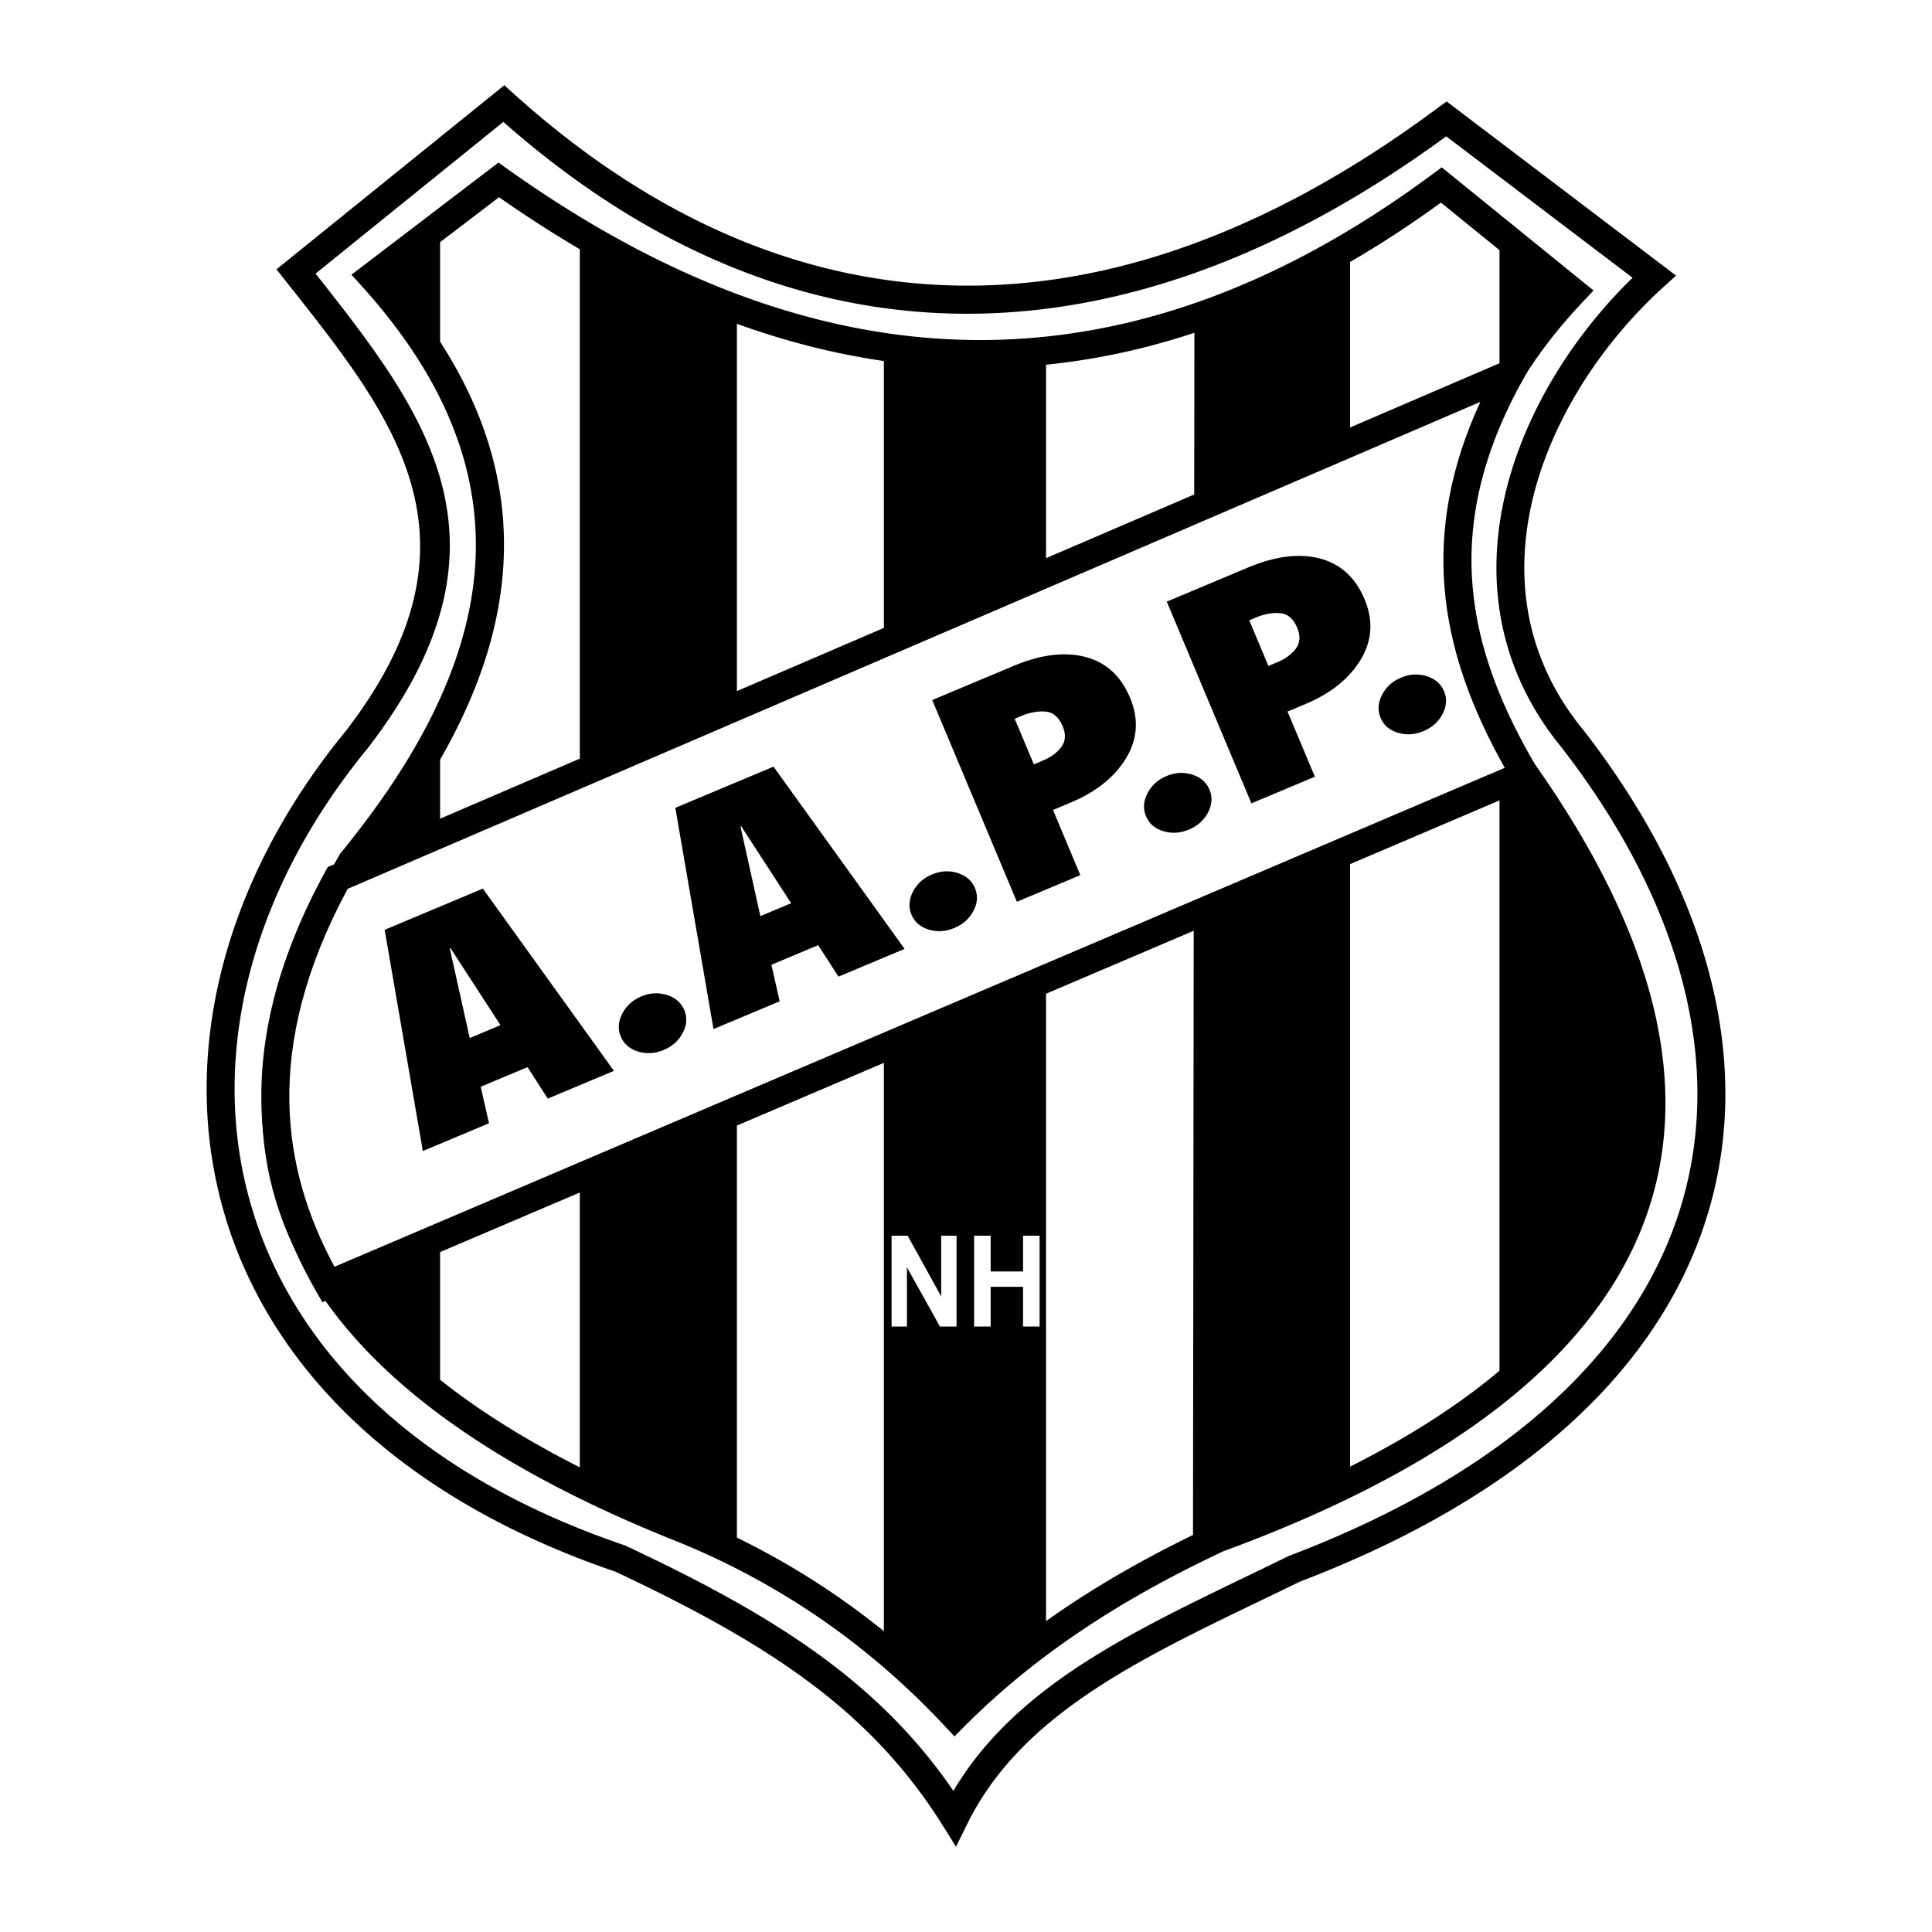 <svg xmlns="http://www.w3.org/2000/svg" width="2500" height="2500" viewBox="0 0 192.756 192.756"><path fill="#fff" d="M0 192.756h192.756V0H0v192.756z"/><path d="M119.167 31.43l-.142 123.058 15.675-7.105V24.04c-5.225 2.927-10.309 5.74-15.533 7.39zM88.184 34.699v128.926l7.584 8.121 8.596-8.629V34.699h-16.18zM57.848 23.025v124.358l15.673 7.611V31.146l-15.673-8.121zM43.907 73.66v64.965c-9.169-6.314-15.64-14.736-16.178-27.789-.21-11.883 7.28-24.334 16.178-37.176z" fill-rule="evenodd" clip-rule="evenodd"/><path d="M28.661 26L50.315 8.504l.881.796c19.365 17.483 41.341 23.441 64.538 16.156 4.529-1.423 9.109-3.349 13.728-5.791 4.636-2.451 9.308-5.42 14.008-8.918-.041.028-.185.131.021-.017l.838-.61 22.89 17.375-1.243 1.129c-8.599 7.806-15.195 19.83-13.677 31.391a24.368 24.368 0 0 0 1.819 6.572c.939 2.163 2.226 4.277 3.903 6.312h.005l.001.001.022.032c4.717 6.099 8.3 12.335 10.669 18.557 3.739 9.818 4.474 19.609 1.908 28.792-2.564 9.174-8.411 17.703-17.838 24.994-6.149 4.756-13.819 8.984-23.09 12.521a856.022 856.022 0 0 1-4.015 1.941c-12.434 5.994-23.915 11.529-29.194 22.262l-1.107 2.252-1.33-2.127c-3.603-5.76-7.951-10.293-13.289-14.273-5.378-4.012-11.754-7.467-19.37-11.047-9.361-3.191-17.037-7.43-23.103-12.412-8.409-6.904-13.718-15.219-16.139-24.133-2.42-8.914-1.948-18.412 1.205-27.681 2.305-6.776 6.048-13.432 11.145-19.647 14.555-18.9 4.926-31.08-5.46-44.217l-.602-.763-.854-1.082L28.661 26zm21.557-13.838L31.483 27.3c10.986 13.898 20.987 26.856 5.22 47.333l-.028.033c-4.889 5.955-8.476 12.326-10.68 18.808-2.974 8.742-3.424 17.683-1.15 26.056 2.274 8.375 7.278 16.201 15.211 22.715 5.819 4.777 13.22 8.857 22.284 11.939l.05.018.091.043c7.839 3.682 14.404 7.234 19.95 11.371 4.985 3.719 9.154 7.902 12.69 13.059 6.055-10.213 17.27-15.617 29.352-21.443a553.768 553.768 0 0 0 4.054-1.967l.051-.023.064-.025c9.048-3.445 16.501-7.547 22.444-12.143 8.929-6.906 14.452-14.934 16.856-23.531 2.4-8.594 1.696-17.797-1.832-27.06-2.272-5.967-5.711-11.954-10.241-17.817l-.002.002h-.001l.003-.002a.2.2 0 0 1-.023-.03c-1.837-2.232-3.248-4.556-4.282-6.934a27.162 27.162 0 0 1-2.025-7.324c-1.574-11.985 4.769-24.322 13.342-32.666l-18.59-14.11c-4.538 3.321-9.051 6.161-13.531 8.53-4.771 2.522-9.507 4.515-14.197 5.986-23.858 7.492-46.433 1.604-66.345-15.956z"/><path d="M49.79 19.676L39.156 27.79c8.677 10.038 11.855 19.894 10.99 29.616-.888 9.978-6.05 19.729-13.887 29.338-8.054 14.004-9.459 26.312-4.213 36.928 5.318 10.758 17.46 19.922 36.426 27.488l.011.006a77.54 77.54 0 0 1 14.93 8.014 78.172 78.172 0 0 1 11.886 10.07c3.495-3.377 7.271-6.369 11.33-9.072 4.431-2.951 9.211-5.562 14.338-7.965l.108-.049c10.242-3.76 18.872-8.113 25.614-13.107 7.481-5.541 12.633-11.869 15.069-19.049 2.429-7.156 2.175-15.217-1.145-24.256-2.292-6.243-6.038-12.944-11.357-20.125l-.076-.104-.055-.109c-4.059-8.171-5.89-16.223-4.94-24.129.906-7.532 4.325-14.883 10.734-22.022l-11.16-9.049c-14.227 10.354-29.131 16.208-44.771 16.492-15.691.287-32.073-5.031-49.198-17.03zm-13.517 6.811L49.729 16.22l.836.595c16.908 12.046 33.014 17.381 48.377 17.1 15.35-.28 30.008-6.17 44.03-16.576l.866-.644 15.149 12.285-1.027 1.089c-6.63 7.023-10.125 14.213-11.006 21.542-.88 7.31.831 14.809 4.614 22.464 5.446 7.368 9.293 14.268 11.66 20.717 3.55 9.666 3.802 18.346 1.167 26.109-2.627 7.738-8.112 14.51-16.051 20.391-6.965 5.16-15.822 9.635-26.292 13.48-4.952 2.324-9.581 4.859-13.888 7.729-4.308 2.867-8.28 6.066-11.917 9.717l-1.022 1.025-.984-1.053c-3.819-4.082-7.956-7.658-12.411-10.721a74.895 74.895 0 0 0-14.384-7.717v.002c-19.629-7.832-32.262-17.449-37.899-28.854-5.698-11.529-4.253-24.742 4.336-39.635l.05-.086.081-.1c7.54-9.221 12.501-18.513 13.338-27.915.83-9.327-2.418-18.848-11.271-28.635l-1.016-1.123 1.208-.919z"/><path fill-rule="evenodd" clip-rule="evenodd" d="M149.604 23.493l7.19 5.775-7.19 9.023V23.493zM149.604 77.27v60.994c8.928-6.855 15.16-16.119 15.459-30.678-1.032-9.227-5.418-19.415-13.159-30.567l-2.3.251zM43.907 22.41l-6.831 5.053 6.831 9.023V22.41z"/><path d="M33.695 87.589l116.98-50.293c-8.536 15.38-5.704 27.869 1.445 39.974L32.762 128.158c-6.233-10.826-8.177-23.967.933-40.569z" fill-rule="evenodd" clip-rule="evenodd" fill="#fff"/><path d="M33.144 86.308L153.87 34.405l-1.98 3.567c-4.116 7.418-5.493 14.126-4.979 20.43.516 6.326 2.938 12.282 6.408 18.159l.808 1.367-121.96 51.998-.615-1.068c-3.226-5.604-5.341-11.816-5.473-18.795-.13-6.941 1.711-14.608 6.395-23.144l.231-.422.439-.189zm114.548-46.212L34.687 88.681c-4.257 7.896-5.936 14.961-5.816 21.336.113 6.008 1.833 11.43 4.501 16.367l116.757-49.78c-3.253-5.788-5.496-11.694-6.009-17.985-.474-5.806.528-11.914 3.572-18.523z"/><path d="M38.377 92.768l9.797-4.111 13.078 18.183-6.6 2.768-2.021-3.141-4.67 1.959.827 3.643-6.601 2.771-3.81-22.072zm6.57 1.831l-.07.028 1.985 8.941 3.07-1.289-4.985-7.68zm16.981 8.799c-.299-.713-.249-1.469.15-2.254.402-.789 1.036-1.367 1.902-1.73.866-.363 1.723-.41 2.562-.146.845.268 1.422.768 1.729 1.502.309.736.26 1.494-.143 2.27-.407.777-1.042 1.352-1.908 1.715-.867.363-1.721.416-2.556.16-.841-.256-1.417-.752-1.724-1.486l-.012-.031zm5.449-22.799l9.797-4.111L90.253 94.67l-6.6 2.77-2.022-3.143-4.669 1.959.827 3.645-6.602 2.77-3.81-22.072zm6.57 1.83l-.069.029 1.984 8.942 3.071-1.288-4.986-7.683zm16.982 8.8c-.299-.713-.25-1.468.149-2.253.401-.791 1.036-1.368 1.901-1.731.867-.362 1.724-.412 2.562-.146.846.267 1.423.768 1.73 1.503.309.734.26 1.493-.144 2.267-.406.779-1.042 1.353-1.908 1.716-.866.364-1.72.416-2.555.161-.841-.256-1.417-.753-1.726-1.488l-.009-.029zm2.08-21.385l8.263-3.468c2.65-1.09 5.005-1.366 7.044-.826 2.039.54 3.52 1.893 4.428 4.055.886 2.112.759 4.118-.377 6.011-1.14 1.896-2.978 3.379-5.508 4.441l-1.801.756 2.729 6.5-6.334 2.657-8.444-20.126zm10.138 6.418l.768-.322c.852-.336 1.505-.796 1.952-1.381s.499-1.288.157-2.1c-.384-.914-.955-1.404-1.715-1.465s-1.564.083-2.404.435l-.668.28 1.91 4.553zm11.182 5.147c-.299-.712-.25-1.467.149-2.252.402-.791 1.036-1.368 1.902-1.731.866-.364 1.722-.412 2.562-.146.846.267 1.423.767 1.731 1.502.308.735.26 1.493-.144 2.269-.406.779-1.043 1.353-1.908 1.716-.866.364-1.722.415-2.557.161-.841-.256-1.416-.753-1.724-1.488l-.011-.031zm2.08-21.384l8.264-3.468c2.648-1.09 5.004-1.366 7.044-.826 2.039.539 3.519 1.892 4.426 4.055.886 2.112.761 4.118-.376 6.012-1.14 1.895-2.977 3.379-5.507 4.439l-1.801.756 2.727 6.501-6.332 2.657-8.445-20.126zm10.14 6.418l.767-.322c.853-.336 1.505-.796 1.952-1.381.447-.585.498-1.289.158-2.1-.384-.915-.956-1.404-1.716-1.466s-1.564.082-2.405.435l-.667.28 1.911 4.554zm11.18 5.147c-.299-.712-.249-1.467.15-2.252.402-.791 1.036-1.368 1.901-1.732.866-.363 1.723-.411 2.562-.146.845.268 1.422.768 1.73 1.503.309.733.26 1.493-.144 2.267-.407.78-1.042 1.353-1.908 1.717-.866.363-1.721.415-2.556.161-.841-.256-1.417-.754-1.725-1.488l-.01-.03z" fill-rule="evenodd" clip-rule="evenodd"/><path d="M88.952 132.35v-9.064h1.605l3.345 6.055v-6.055h1.534v9.064h-1.657l-3.295-5.91v5.91h-1.532zm8.236 0l-.001-9.064h1.651v3.568h3.232v-3.568h1.65v9.064h-1.65v-3.963h-3.232v3.963h-1.65z" fill-rule="evenodd" clip-rule="evenodd" fill="#fff"/></svg>